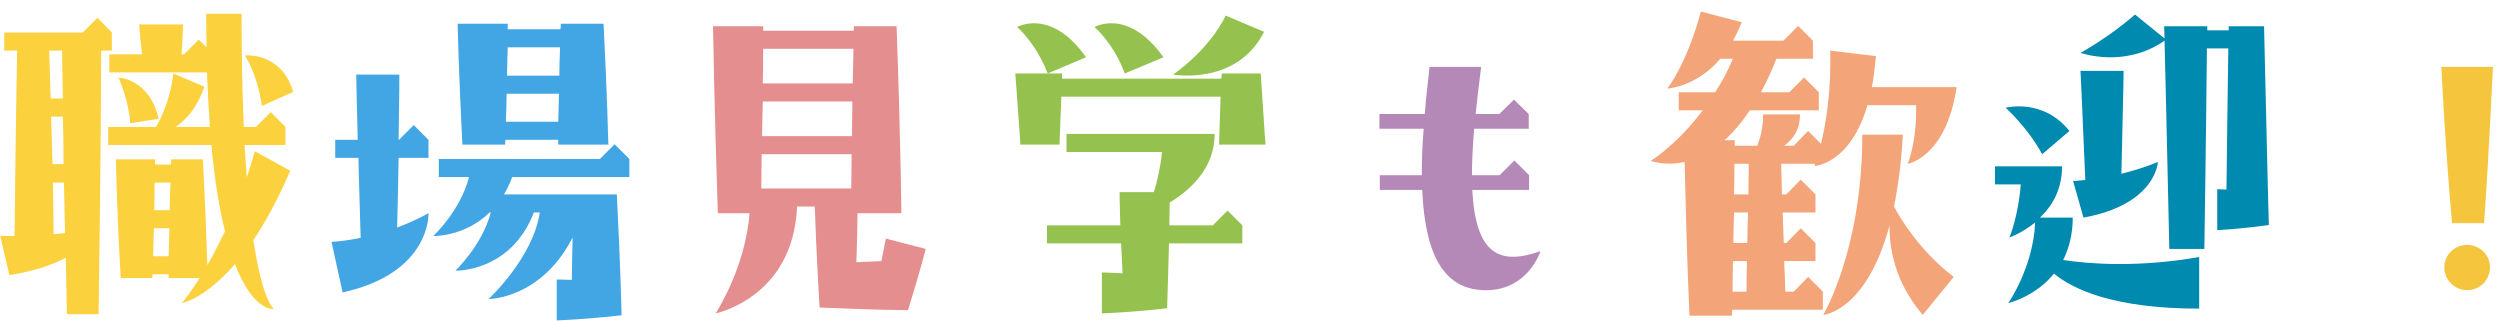 <svg width="312" height="40" viewBox="0 0 312 40" fill="none" xmlns="http://www.w3.org/2000/svg">
<path d="M13.5 18.094V15.84H19.48C20.216 14.552 21.274 12.252 21.642 9.17L25.506 10.826C24.586 13.494 23.206 14.966 21.918 15.84H26.196C26.058 13.77 25.92 11.516 25.828 9.032H13.638V6.778H17.732C17.456 4.524 17.364 3.052 17.364 3.052H22.838C22.838 3.052 22.838 4.34 22.654 6.778H22.976L24.816 4.938L25.782 5.904C25.736 4.57 25.736 3.19 25.736 1.718H30.152C30.152 7.192 30.244 11.884 30.428 15.84H31.946L33.786 14L35.626 15.84V18.094H30.52L30.796 22.142C31.118 21.13 31.486 20.026 31.808 18.876L36.224 21.314C34.66 24.948 33.096 27.754 31.624 29.962C32.774 37.736 34.2 38.564 34.2 38.564C34.2 38.564 31.624 38.978 29.324 32.952C25.552 37.322 22.7 37.828 22.7 37.828C22.7 37.828 23.62 36.77 24.908 34.7H21.044V34.24H19.02V34.7H15.064C14.558 25.914 14.466 19.888 14.466 19.888H19.342V20.532H21.32C21.366 20.302 21.366 20.118 21.366 19.888H25.322C25.644 25.96 25.782 30.698 25.874 33.09C26.564 31.894 27.3 30.468 28.082 28.858C27.392 26.098 26.794 22.602 26.38 18.094H13.5ZM13.96 6.318H12.626C12.626 8.848 12.58 20.026 12.304 39.208H8.348L8.21 32.17C6.646 32.998 4.392 33.826 1.172 34.332L0.022 29.41C0.666 29.456 1.264 29.456 1.816 29.456C1.862 26.788 1.908 18.922 2.138 6.318H0.528V4.064H10.326L12.166 2.224L13.96 4.064V6.318ZM6.14 6.318C6.186 8.388 6.278 10.412 6.324 12.298H7.842C7.796 9.262 7.75 7.238 7.75 6.318H6.14ZM30.566 6.916C30.566 6.916 35.12 6.456 36.592 11.47L32.682 13.218C32.13 9.262 30.566 6.916 30.566 6.916ZM16.26 15.38C16.076 12.528 14.788 9.676 14.788 9.676C14.788 9.676 18.652 9.814 19.802 14.828L16.26 15.38ZM6.37 14.552C6.462 16.714 6.508 18.692 6.554 20.486H7.934C7.934 18.278 7.888 16.3 7.842 14.552H6.37ZM6.692 29.226L8.118 29.088L7.98 22.786H6.6C6.646 25.73 6.692 27.938 6.692 29.226ZM21.274 22.786H19.296C19.296 23.706 19.296 24.856 19.25 26.236H21.182C21.182 25.178 21.228 24.028 21.274 22.786ZM21.044 31.986C21.09 31.066 21.09 29.87 21.136 28.49H19.204C19.158 29.548 19.158 30.698 19.112 31.986H21.044Z" fill="#FCD13E"/>
<path d="M75.922 18.048H69.666V17.45H63.088C63.042 17.68 63.042 17.864 63.042 18.048H57.706C57.246 9.078 57.108 2.96 57.108 2.96H63.364V3.65H69.942C69.988 3.42 69.988 3.19 69.988 2.96H75.324C75.784 11.93 75.922 18.048 75.922 18.048ZM63.364 5.904C63.318 6.87 63.318 8.02 63.272 9.446H69.804C69.804 8.342 69.85 7.192 69.896 5.904H63.364ZM49.564 28.398C52.002 27.478 53.474 26.604 53.474 26.604C53.474 26.604 53.842 34.056 42.756 36.494L41.376 30.192C42.664 30.1 43.906 29.916 45.01 29.686C44.918 25.96 44.78 22.602 44.734 19.704H41.836V17.45H44.642C44.504 12.344 44.458 9.308 44.458 9.308H49.84C49.84 9.308 49.84 12.068 49.748 17.45H49.794L51.634 15.61L53.474 17.45V19.704H49.748C49.702 22.188 49.656 25.086 49.564 28.398ZM63.134 15.196H69.666C69.712 14.276 69.712 13.08 69.758 11.7H63.226C63.226 12.758 63.18 13.954 63.134 15.196ZM74.864 19.842L76.704 18.002L78.544 19.842V22.096H63.916C63.64 22.878 63.272 23.614 62.904 24.258H76.98C77.44 33.228 77.578 39.346 77.578 39.346C73.162 39.852 69.482 39.99 69.482 39.99V34.884C69.482 34.884 70.08 34.884 71.368 34.93C71.368 33.504 71.414 31.756 71.46 29.64C67.55 37.322 60.972 37.322 60.972 37.322C60.972 37.322 66.538 32.17 67.366 26.512H66.63C63.732 34.01 56.832 33.78 56.832 33.78C56.832 33.78 60.19 30.606 61.248 26.512H61.11C57.936 29.594 54.072 29.456 54.072 29.456C54.072 29.456 57.476 26.282 58.534 22.096H54.762V19.842H74.864Z" fill="#42A6E5"/>
<path d="M93.54 26.604H89.584C89.124 12.758 88.986 3.282 88.986 3.282H95.242V3.834H106.558V3.282H111.894C112.4 17.128 112.492 26.604 112.492 26.604H107.018C107.018 27.846 106.972 29.87 106.88 32.722L110.008 32.584C110.33 30.79 110.56 29.778 110.56 29.778L115.528 31.066C115.528 31.066 114.884 33.688 113.32 38.702C113.32 38.702 109.502 38.702 102.28 38.38C101.912 32.032 101.728 27.294 101.682 25.776H99.474C99.014 37.138 89.308 39.116 89.308 39.116C89.308 39.116 93.034 33.458 93.54 26.604ZM95.242 6.088C95.242 7.238 95.242 8.664 95.196 10.412H106.42C106.466 9.078 106.466 7.606 106.512 6.088H95.242ZM95.196 12.666C95.15 13.954 95.15 15.426 95.104 16.99H106.328C106.328 15.656 106.374 14.23 106.374 12.666H95.196ZM95.058 19.244C95.058 20.578 95.012 22.004 95.012 23.522H106.236C106.236 22.418 106.282 20.946 106.282 19.244H95.058Z" fill="#E58E8F"/>
<path d="M157.756 3.972C154.352 10.734 146.394 9.308 146.394 9.308C146.394 9.308 150.764 6.41 152.972 1.948L157.756 3.972ZM126.936 3.374C126.936 3.374 131.168 0.936 135.538 7.146L130.754 9.17C129.282 5.352 126.936 3.374 126.936 3.374ZM140.368 9.17C138.988 5.398 136.596 3.374 136.596 3.374C136.596 3.374 140.782 0.936 145.198 7.146L140.368 9.17ZM132.456 12.068C132.41 13.402 132.318 15.288 132.226 18.048H127.35C126.844 10.734 126.706 9.17 126.706 9.17H132.548V9.814H152.42C152.466 9.584 152.466 9.4 152.466 9.17H157.342C157.802 16.484 157.94 18.048 157.94 18.048H152.144C152.144 18.048 152.144 17.404 152.328 12.068H132.456ZM151.362 28.122L153.202 26.282L155.042 28.122V30.376H145.888C145.842 32.538 145.75 35.252 145.658 38.472C141.242 38.978 137.516 39.116 137.516 39.116V34.01C137.516 34.01 138.39 34.01 140.092 34.102C140.046 32.722 139.954 31.48 139.908 30.376H130.662V28.122H139.816C139.724 25.5 139.724 23.982 139.724 23.982H144.002C144.416 22.648 144.83 20.9 145.014 18.968H133.1V16.714H151.592C151.592 21.084 148.418 23.798 145.98 25.27C145.98 25.914 145.934 26.88 145.934 28.122H151.362Z" fill="#95C24E"/>
<path d="M177.444 21.866C177.444 20.118 177.49 18.186 177.674 16.07H172.154V14.23H177.812C177.95 12.39 178.18 10.412 178.41 8.342H184.85C184.574 10.504 184.344 12.436 184.16 14.23H187.104L188.944 12.436L190.784 14.23V16.07H183.976C183.792 18.278 183.7 20.21 183.7 21.866H187.15L188.99 20.026L190.83 21.866V23.706H183.746C184.16 31.94 187.288 33.09 192.256 31.342C192.256 31.342 190.738 36.218 185.448 36.218C180.25 36.218 177.858 31.94 177.49 23.706H172.2V21.866H177.444Z" fill="#B589B7"/>
<path d="M223.858 36.402L225.652 34.562L227.492 36.402V38.656H216.176C216.176 38.932 216.13 39.162 216.13 39.392H210.84C210.472 30.652 210.334 23.798 210.242 20.21C207.758 20.762 206.01 20.072 206.01 20.072C206.01 20.072 209.276 18.094 212.496 13.77H209.506V11.516H214.06C214.842 10.274 215.624 8.894 216.268 7.33H214.704C211.668 10.872 208.08 11.056 208.08 11.056C208.08 11.056 210.518 8.02 212.266 1.442L217.372 2.776C217.004 3.65 216.682 4.386 216.268 5.076H222.57L224.41 3.236L226.25 5.076V7.33H221.696C221.098 8.894 220.408 10.32 219.764 11.516H223.306L225.146 9.676L226.986 11.516V13.77H218.384C217.326 15.334 216.268 16.576 215.21 17.496H216.498V18.186H219.304C219.672 17.266 220.04 15.978 220.04 14.276H224.64C224.64 16.208 223.766 17.404 222.662 18.186H223.858L225.652 16.346L227.262 17.956C227.86 15.472 228.55 11.47 228.412 6.318L234.116 7.008C233.978 8.434 233.84 9.722 233.61 10.872H244.19C242.856 19.704 238.072 20.44 238.072 20.44C238.072 20.44 239.222 17.91 239.13 13.126H233.058C230.896 20.532 226.434 20.716 226.434 20.716C226.434 20.716 226.48 20.624 226.526 20.44H222.294C222.34 21.82 222.34 23.062 222.386 24.258H222.938L224.732 22.418L226.572 24.258V26.512H222.478L222.616 30.33H222.938L224.732 28.49L226.572 30.33V32.584H222.662C222.754 34.424 222.8 35.666 222.8 36.402H223.858ZM236.37 25.776C237.106 27.156 239.498 31.25 243.822 34.562L239.958 39.3C236.416 35.16 235.772 30.836 235.818 28.122C232.92 38.886 227.538 39.3 227.538 39.3C227.538 39.3 232.414 31.158 232.414 16.806H237.474C237.29 20.302 236.876 23.292 236.37 25.776ZM218.246 20.44H216.452C216.452 21.452 216.452 22.74 216.406 24.258H218.2C218.2 23.062 218.246 21.82 218.246 20.44ZM218.062 30.33C218.062 29.226 218.108 27.984 218.154 26.512H216.406C216.36 27.662 216.36 28.95 216.314 30.33H218.062ZM216.268 32.584C216.268 33.78 216.222 35.068 216.222 36.402H217.97C217.97 35.666 217.97 34.47 218.016 32.584H216.268Z" fill="#F3A479"/>
<path d="M278.138 3.282H282.554C283.014 23.66 283.152 28.076 283.152 28.076C279.656 28.582 276.712 28.72 276.712 28.72V23.614C276.712 23.614 277.08 23.614 277.862 23.66C277.908 20.486 277.954 15.104 278.092 6.042H275.424C275.378 9.308 275.332 16.3 275.102 31.066H270.732C270.364 15.196 270.226 7.974 270.134 5.076C265.12 8.572 259.646 6.594 259.646 6.594C259.646 6.594 263.142 4.708 266.454 1.81L270.134 4.8L270.088 3.282H275.47V3.788H278.138V3.282ZM259.646 8.848H265.028C265.028 8.848 265.028 10.136 264.752 21.682C267.558 20.992 269.306 20.21 269.306 20.21C269.306 20.21 269.122 25.5 260.014 27.156L258.726 22.602L260.244 22.464C259.784 11.286 259.646 8.848 259.646 8.848ZM258.266 16.346L254.862 19.244C253.068 15.932 250.308 13.448 250.308 13.448C250.308 13.448 254.954 12.206 258.266 16.346ZM274.458 32.078V38.518C263.74 38.518 258.68 36.08 256.334 34.148C253.988 37.046 250.63 37.828 250.63 37.828C250.63 37.828 253.758 33.366 253.988 27.754C252.378 29.088 250.768 29.64 250.768 29.64C250.768 29.64 251.872 27.11 252.194 23.016H248.974V20.762H257.346C257.346 23.706 256.058 25.776 254.586 27.156H258.68C258.68 29.318 258.174 31.066 257.484 32.446C260.796 32.952 266.776 33.412 274.458 32.078Z" fill="#008AAF"/>
<path d="M310.016 27.846H306.014C305.14 18.048 304.68 8.342 304.68 8.342H311.12C311.12 8.342 310.614 19.382 310.016 27.846ZM307.9 30.56C306.336 30.56 305.048 31.802 305.048 33.366C305.048 34.93 306.336 36.218 307.9 36.218C309.464 36.218 310.752 34.93 310.752 33.366C310.752 31.802 309.464 30.56 307.9 30.56Z" fill="#F5C53D"/>
</svg>

